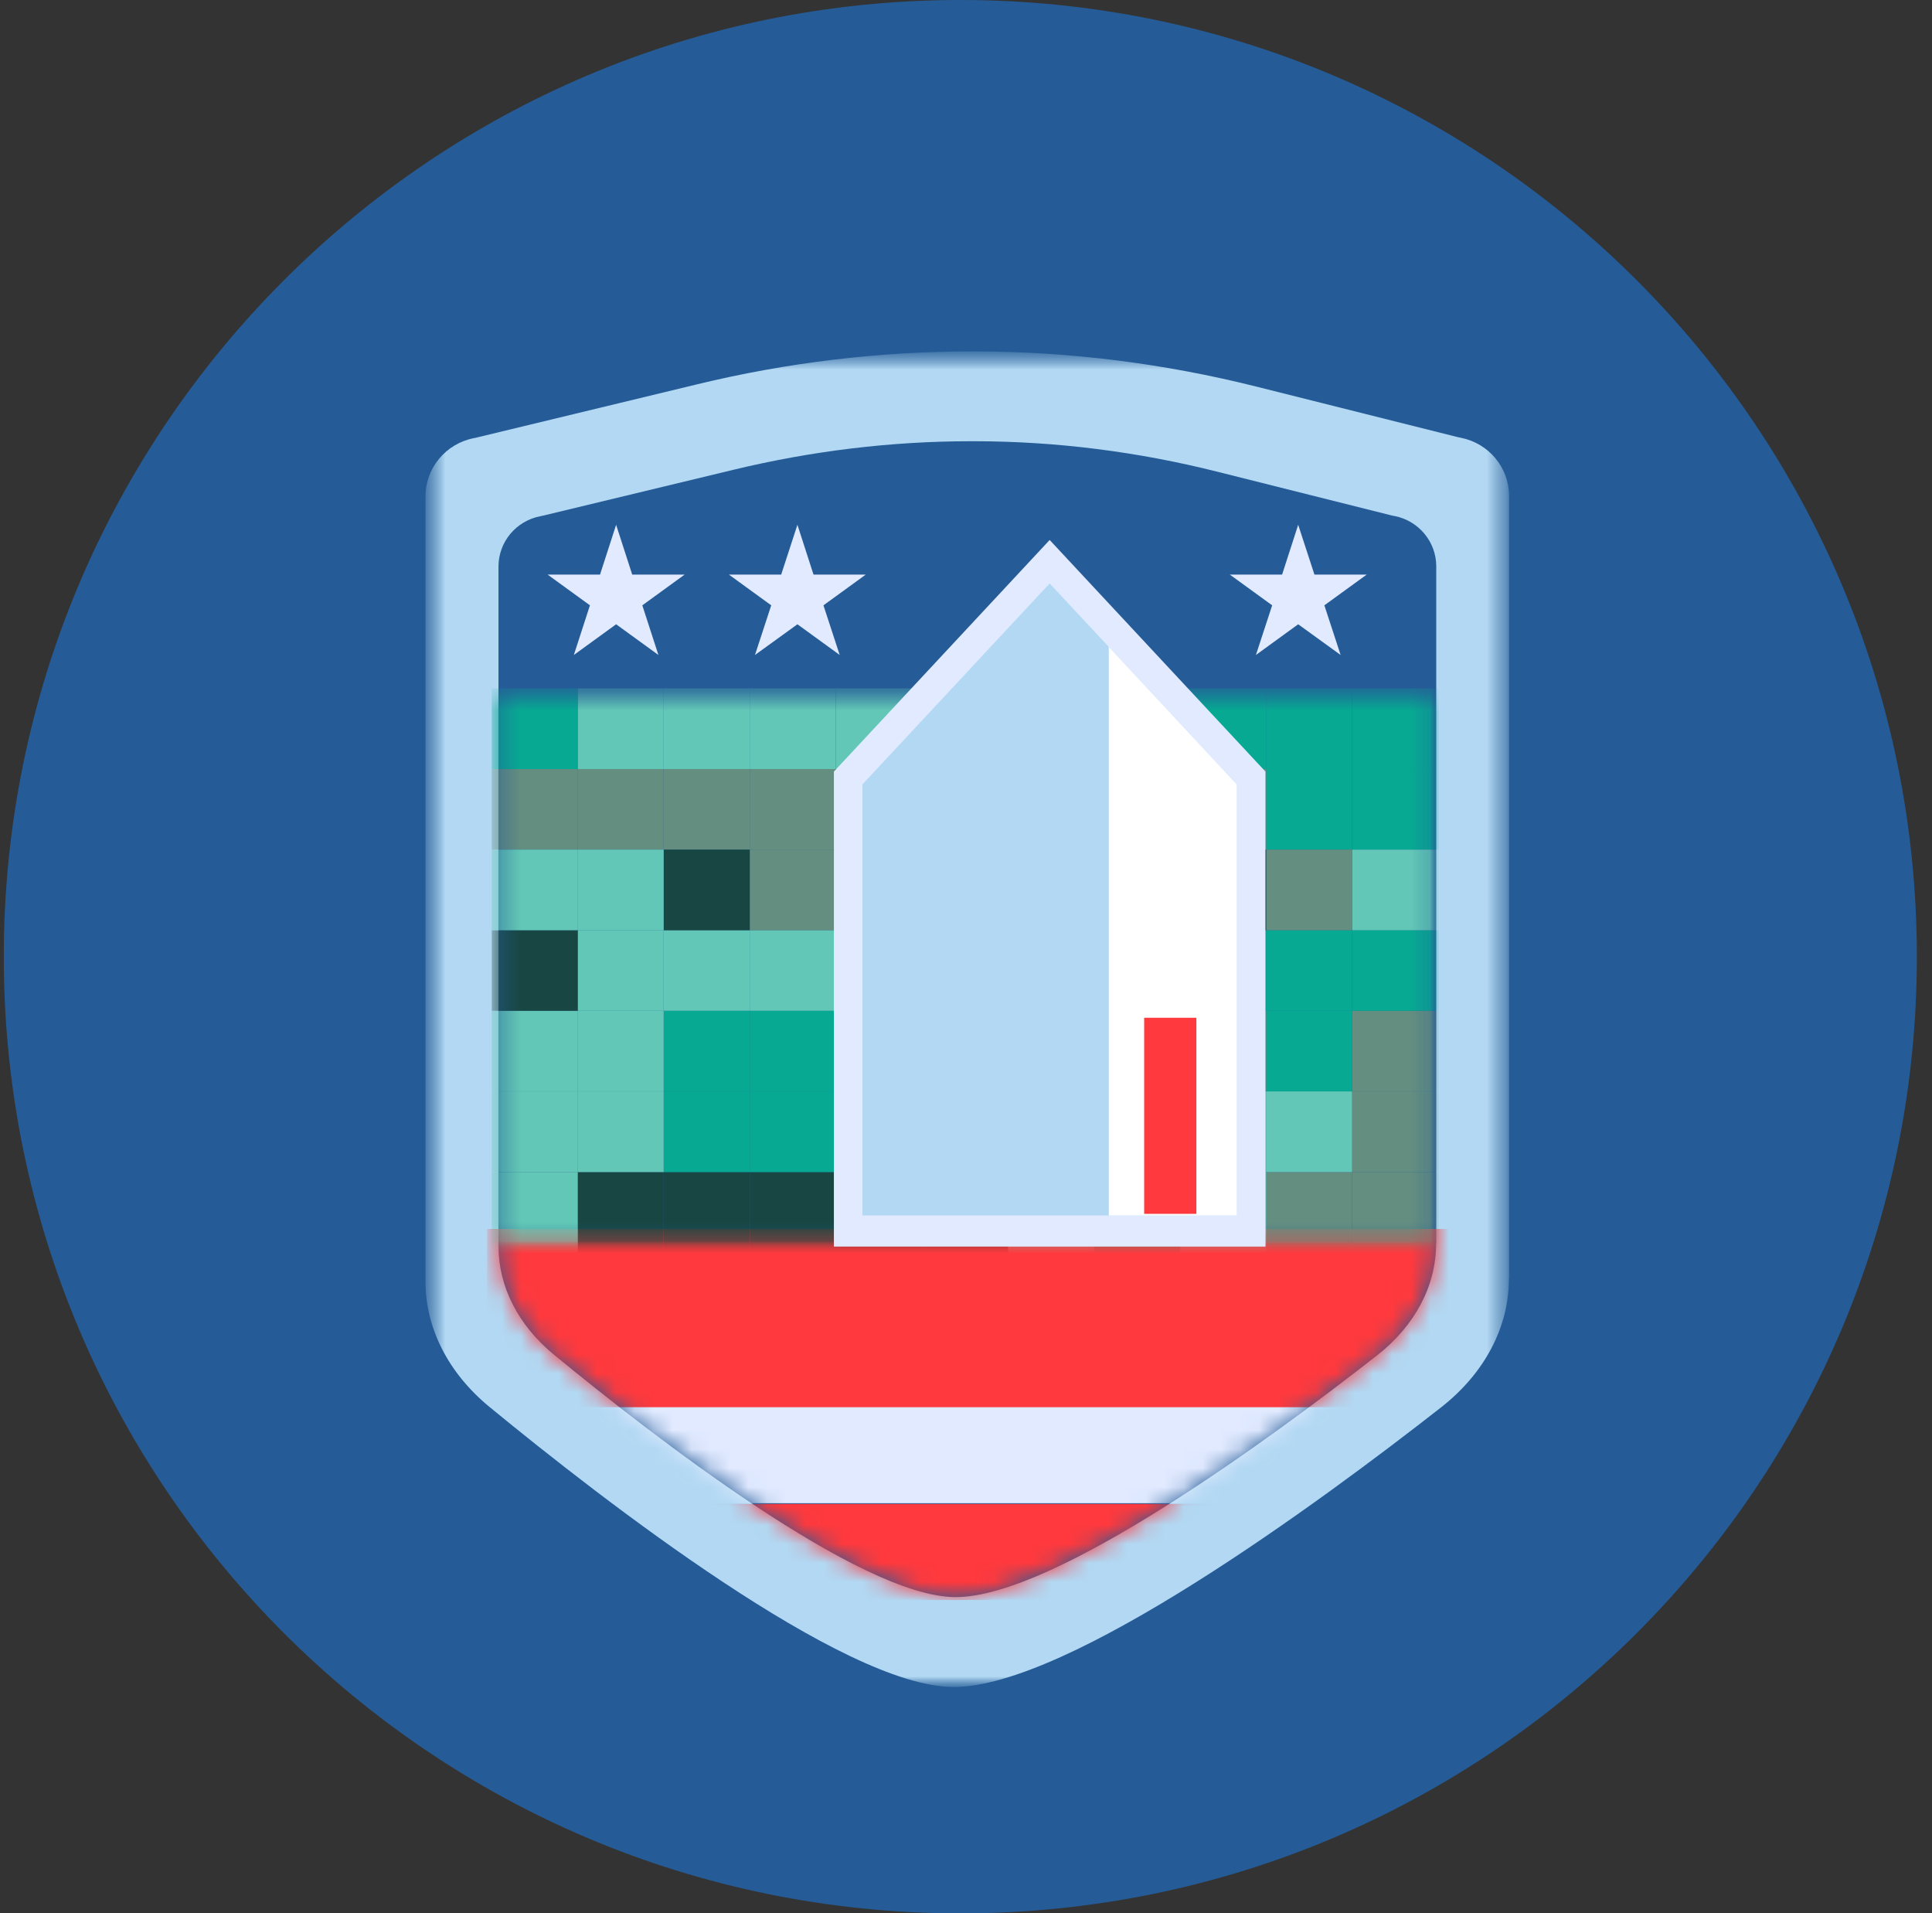 <?xml version="1.0" encoding="UTF-8"?> <svg xmlns="http://www.w3.org/2000/svg" width="102" height="101" viewBox="0 0 102 101" fill="none"><rect x="0" y="0" width="102" height="101" fill="#333333" stroke="none"/><path d="M50.7 101C78.591 101 101.2 78.39 101.2 50.5C101.2 22.61 78.591 0 50.7 0C22.81 0 0.2 22.61 0.2 50.5C0.2 78.39 22.81 101 50.7 101Z" fill="#255C97"></path><mask id="mask0_17610_6736" style="mask-type:luminance" maskUnits="userSpaceOnUse" x="22" y="18" width="58" height="72"><path d="M79.664 18.553H22.463V89.052H79.664V18.553Z" fill="white"></path></mask><g mask="url(#mask0_17610_6736)"><mask id="mask1_17610_6736" style="mask-type:luminance" maskUnits="userSpaceOnUse" x="22" y="18" width="58" height="72"><path d="M79.664 18.551H22.463V89.05H79.664V18.551Z" fill="white"></path></mask><g mask="url(#mask1_17610_6736)"><path d="M79.664 67.505C79.664 70.055 78.377 72.494 76.081 74.29C69.678 79.303 56.363 89.106 50.301 89.05C44.493 89.003 31.886 79.231 25.832 74.258C23.671 72.478 22.463 70.111 22.463 67.648V26.201C22.463 24.7 23.544 23.413 25.021 23.127C25.093 23.111 25.165 23.103 25.236 23.079L36.819 20.283C41.546 19.139 46.408 18.551 51.286 18.551C51.35 18.551 51.405 18.551 51.469 18.551C56.49 18.551 61.487 19.194 66.341 20.41L76.915 23.063C76.987 23.079 77.066 23.095 77.138 23.111C78.607 23.405 79.672 24.692 79.672 26.178V67.497L79.664 67.505Z" fill="#B2D8F3"></path><path d="M75.819 65.659C75.819 67.86 74.707 69.973 72.721 71.53C67.175 75.868 55.656 84.353 50.413 84.305C45.384 84.265 34.468 75.805 29.233 71.499C27.358 69.957 26.317 67.908 26.317 65.779V29.909C26.317 28.606 27.246 27.494 28.533 27.248C28.597 27.232 28.66 27.224 28.716 27.208L38.742 24.793C42.834 23.808 47.036 23.291 51.263 23.291C51.31 23.291 51.366 23.291 51.414 23.291C55.759 23.291 60.089 23.847 64.284 24.904L73.436 27.2C73.499 27.216 73.563 27.232 73.634 27.24C74.906 27.494 75.827 28.606 75.827 29.893V65.651L75.819 65.659Z" fill="#255C97"></path></g><mask id="mask2_17610_6736" style="mask-type:luminance" maskUnits="userSpaceOnUse" x="26" y="23" width="50" height="62"><path d="M38.734 24.795L28.708 27.21C28.644 27.226 28.581 27.234 28.525 27.25C27.246 27.496 26.309 28.608 26.309 29.911V65.781C26.309 67.91 27.349 69.959 29.224 71.501C34.46 75.806 45.375 84.267 50.404 84.307C55.648 84.347 67.167 75.87 72.713 71.532C74.699 69.975 75.811 67.862 75.811 65.661V29.903C75.811 28.608 74.889 27.504 73.618 27.25C73.555 27.234 73.491 27.226 73.42 27.21L64.267 24.914C60.065 23.865 55.743 23.309 51.397 23.301C51.35 23.301 51.294 23.301 51.246 23.301C47.02 23.301 42.817 23.818 38.726 24.803" fill="white"></path></mask><g mask="url(#mask2_17610_6736)"><path d="M77.05 64.873H25.712V74.47H77.05V64.873Z" fill="#FF393D"></path><path d="M77.32 79.389H26.166V84.458H77.32V79.389Z" fill="#FF393D"></path><path d="M77.32 74.281H26.166V79.349H77.32V74.281Z" fill="#E1EAFF"></path></g><mask id="mask3_17610_6736" style="mask-type:luminance" maskUnits="userSpaceOnUse" x="26" y="36" width="50" height="30"><path d="M75.819 36.686H26.325V65.659H75.819V36.686Z" fill="white"></path></mask><g mask="url(#mask3_17610_6736)"><mask id="mask4_17610_6736" style="mask-type:luminance" maskUnits="userSpaceOnUse" x="21" y="23" width="55" height="44"><path d="M75.961 23.567H21.518V66.118H75.961V23.567Z" fill="white"></path></mask><g mask="url(#mask4_17610_6736)"><mask id="mask5_17610_6736" style="mask-type:luminance" maskUnits="userSpaceOnUse" x="21" y="23" width="55" height="44"><path d="M75.961 23.566H21.517V66.117H75.961V23.566Z" fill="white"></path></mask><g mask="url(#mask5_17610_6736)"><path d="M75.953 61.868H71.385V66.127H75.953V61.868Z" fill="#648E80"></path><path d="M75.953 57.612H71.385V61.87H75.953V57.612Z" fill="#648E80"></path><path d="M75.953 53.35H71.385V57.608H75.953V53.35Z" fill="#648E80"></path><path d="M75.953 49.098H71.385V53.356H75.953V49.098Z" fill="#07A993"></path><path d="M75.953 44.846H71.385V49.104H75.953V44.846Z" fill="#62C7B6"></path><path d="M75.953 40.583H71.385V44.842H75.953V40.583Z" fill="#07A993"></path><path d="M75.953 36.337H71.385V40.595H75.953V36.337Z" fill="#07A993"></path><path d="M71.385 61.868H66.841V66.127H71.385V61.868Z" fill="#648E80"></path><path d="M71.385 57.612H66.841V61.87H71.385V57.612Z" fill="#62C7B6"></path><path d="M71.385 53.35H66.841V57.608H71.385V53.35Z" fill="#07A993"></path><path d="M71.385 49.098H66.841V53.356H71.385V49.098Z" fill="#07A993"></path><path d="M71.385 44.846H66.841V49.104H71.385V44.846Z" fill="#648E80"></path><path d="M71.385 40.583H66.841V44.842H71.385V40.583Z" fill="#07A993"></path><path d="M71.385 36.337H66.841V40.595H71.385V36.337Z" fill="#07A993"></path><path d="M66.849 61.868H62.305V66.127H66.849V61.868Z" fill="#62C7B6"></path><path d="M66.849 57.612H62.305V61.87H66.849V57.612Z" fill="#62C7B6"></path><path d="M66.849 53.35H62.305V57.608H66.849V53.35Z" fill="#648E80"></path><path d="M66.849 49.098H62.305V53.356H66.849V49.098Z" fill="#07A993"></path><path d="M66.849 44.846H62.305V49.104H66.849V44.846Z" fill="#184743"></path><path d="M66.849 40.583H62.305V44.842H66.849V40.583Z" fill="#648E80"></path><path d="M66.849 36.337H62.305V40.595H66.849V36.337Z" fill="#07A993"></path><path d="M62.304 61.868H57.76V66.127H62.304V61.868Z" fill="#07A993"></path><path d="M62.304 57.612H57.76V61.87H62.304V57.612Z" fill="#07A993"></path><path d="M62.304 53.35H57.76V57.608H62.304V53.35Z" fill="#648E80"></path><path d="M62.304 49.098H57.76V53.356H62.304V49.098Z" fill="#07A993"></path><path d="M62.304 44.846H57.76V49.104H62.304V44.846Z" fill="#184743"></path><path d="M62.304 40.583H57.76V44.842H62.304V40.583Z" fill="#648E80"></path><path d="M62.304 36.337H57.76V40.595H62.304V36.337Z" fill="#648E80"></path><path d="M57.76 61.868H53.216V66.127H57.76V61.868Z" fill="#62C7B6"></path><path d="M57.76 57.612H53.216V61.87H57.76V57.612Z" fill="#07A993"></path><path d="M57.76 53.35H53.216V57.608H57.76V53.35Z" fill="#648E80"></path><path d="M57.76 49.098H53.216V53.356H57.76V49.098Z" fill="#62C7B6"></path><path d="M57.76 44.846H53.216V49.104H57.76V44.846Z" fill="#62C7B6"></path><path d="M57.76 40.583H53.216V44.842H57.76V40.583Z" fill="#184743"></path><path d="M57.76 36.337H53.216V40.595H57.76V36.337Z" fill="#07A993"></path><path d="M53.216 61.868H48.671V66.127H53.216V61.868Z" fill="#184743"></path><path d="M53.216 57.612H48.671V61.87H53.216V57.612Z" fill="#07A993"></path><path d="M53.216 53.35H48.671V57.608H53.216V53.35Z" fill="#62C7B6"></path><path d="M53.216 49.098H48.671V53.356H53.216V49.098Z" fill="#62C7B6"></path><path d="M53.216 44.846H48.671V49.104H53.216V44.846Z" fill="#07A993"></path><path d="M53.216 40.583H48.671V44.842H53.216V40.583Z" fill="#07A993"></path><path d="M53.216 36.337H48.671V40.595H53.216V36.337Z" fill="#62C7B6"></path><path d="M48.671 61.868H44.127V66.127H48.671V61.868Z" fill="#184743"></path><path d="M48.671 57.612H44.127V61.87H48.671V57.612Z" fill="#07A993"></path><path d="M48.671 53.35H44.127V57.608H48.671V53.35Z" fill="#648E80"></path><path d="M48.671 49.098H44.127V53.356H48.671V49.098Z" fill="#62C7B6"></path><path d="M48.671 44.846H44.127V49.104H48.671V44.846Z" fill="#07A993"></path><path d="M48.671 40.583H44.127V44.842H48.671V40.583Z" fill="#648E80"></path><path d="M48.671 36.337H44.127V40.595H48.671V36.337Z" fill="#62C7B6"></path><path d="M44.127 61.868H39.583V66.127H44.127V61.868Z" fill="#184743"></path><path d="M44.127 57.612H39.583V61.87H44.127V57.612Z" fill="#07A993"></path><path d="M44.127 53.35H39.583V57.608H44.127V53.35Z" fill="#07A993"></path><path d="M44.127 49.098H39.583V53.356H44.127V49.098Z" fill="#62C7B6"></path><path d="M44.127 44.846H39.583V49.104H44.127V44.846Z" fill="#648E80"></path><path d="M44.127 40.583H39.583V44.842H44.127V40.583Z" fill="#648E80"></path><path d="M44.127 36.337H39.583V40.595H44.127V36.337Z" fill="#62C7B6"></path><path d="M39.583 61.868H35.039V66.127H39.583V61.868Z" fill="#184743"></path><path d="M39.583 57.612H35.039V61.87H39.583V57.612Z" fill="#07A993"></path><path d="M39.583 53.35H35.039V57.608H39.583V53.35Z" fill="#07A993"></path><path d="M39.583 49.098H35.039V53.356H39.583V49.098Z" fill="#62C7B6"></path><path d="M39.583 44.846H35.039V49.104H39.583V44.846Z" fill="#184743"></path><path d="M39.583 40.583H35.039V44.842H39.583V40.583Z" fill="#648E80"></path><path d="M39.583 36.337H35.039V40.595H39.583V36.337Z" fill="#62C7B6"></path><path d="M35.039 61.868H30.495V66.127H35.039V61.868Z" fill="#184743"></path><path d="M35.039 57.612H30.495V61.87H35.039V57.612Z" fill="#62C7B6"></path><path d="M35.039 53.35H30.495V57.608H35.039V53.35Z" fill="#62C7B6"></path><path d="M35.039 49.098H30.495V53.356H35.039V49.098Z" fill="#62C7B6"></path><path d="M35.039 44.846H30.495V49.104H35.039V44.846Z" fill="#62C7B6"></path><path d="M35.039 40.583H30.495V44.842H35.039V40.583Z" fill="#648E80"></path><path d="M35.039 36.337H30.495V40.595H35.039V36.337Z" fill="#62C7B6"></path><path d="M30.503 61.868H25.959V66.127H30.503V61.868Z" fill="#62C7B6"></path><path d="M30.503 57.612H25.959V61.87H30.503V57.612Z" fill="#62C7B6"></path><path d="M30.503 53.35H25.959V57.608H30.503V53.35Z" fill="#62C7B6"></path><path d="M30.503 49.098H25.959V53.356H30.503V49.098Z" fill="#184743"></path><path d="M30.503 44.846H25.959V49.104H30.503V44.846Z" fill="#62C7B6"></path><path d="M30.503 40.583H25.959V44.842H30.503V40.583Z" fill="#648E80"></path><path d="M30.503 36.337H25.959V40.595H30.503V36.337Z" fill="#07A993"></path></g></g></g><mask id="mask6_17610_6736" style="mask-type:luminance" maskUnits="userSpaceOnUse" x="22" y="18" width="58" height="72"><path d="M79.664 18.551H22.463V89.05H79.664V18.551Z" fill="white"></path></mask><g mask="url(#mask6_17610_6736)"><path d="M68.538 27.702L69.396 30.332H72.153L69.92 31.953L70.778 34.574L68.538 32.953L66.306 34.574L67.164 31.953L64.931 30.332H67.688L68.538 27.702Z" fill="#E1EAFF"></path><path d="M42.1 27.702L42.95 30.332H45.706L43.474 31.953L44.332 34.574L42.1 32.953L39.859 34.574L40.717 31.953L38.485 30.332H41.242L42.1 27.702Z" fill="#E1EAFF"></path><path d="M32.528 27.702L33.378 30.332H36.143L33.911 31.953L34.761 34.574L32.528 32.953L30.296 34.574L31.146 31.953L28.914 30.332H31.678L32.528 27.702Z" fill="#E1EAFF"></path><path d="M66.81 40.73L55.417 28.503L44.025 40.73V65.802H66.81V40.73Z" fill="#E1EAFF"></path><path d="M45.534 64.158V41.405L55.417 30.799L65.3 41.405V64.158H45.534Z" fill="#B2D8F3"></path><path d="M65.3 41.408L58.539 34.147V64.161H65.3V41.408Z" fill="white"></path><path d="M63.163 53.724H60.406V64.075H63.163V53.724Z" fill="#FF393D"></path></g></g></svg> 